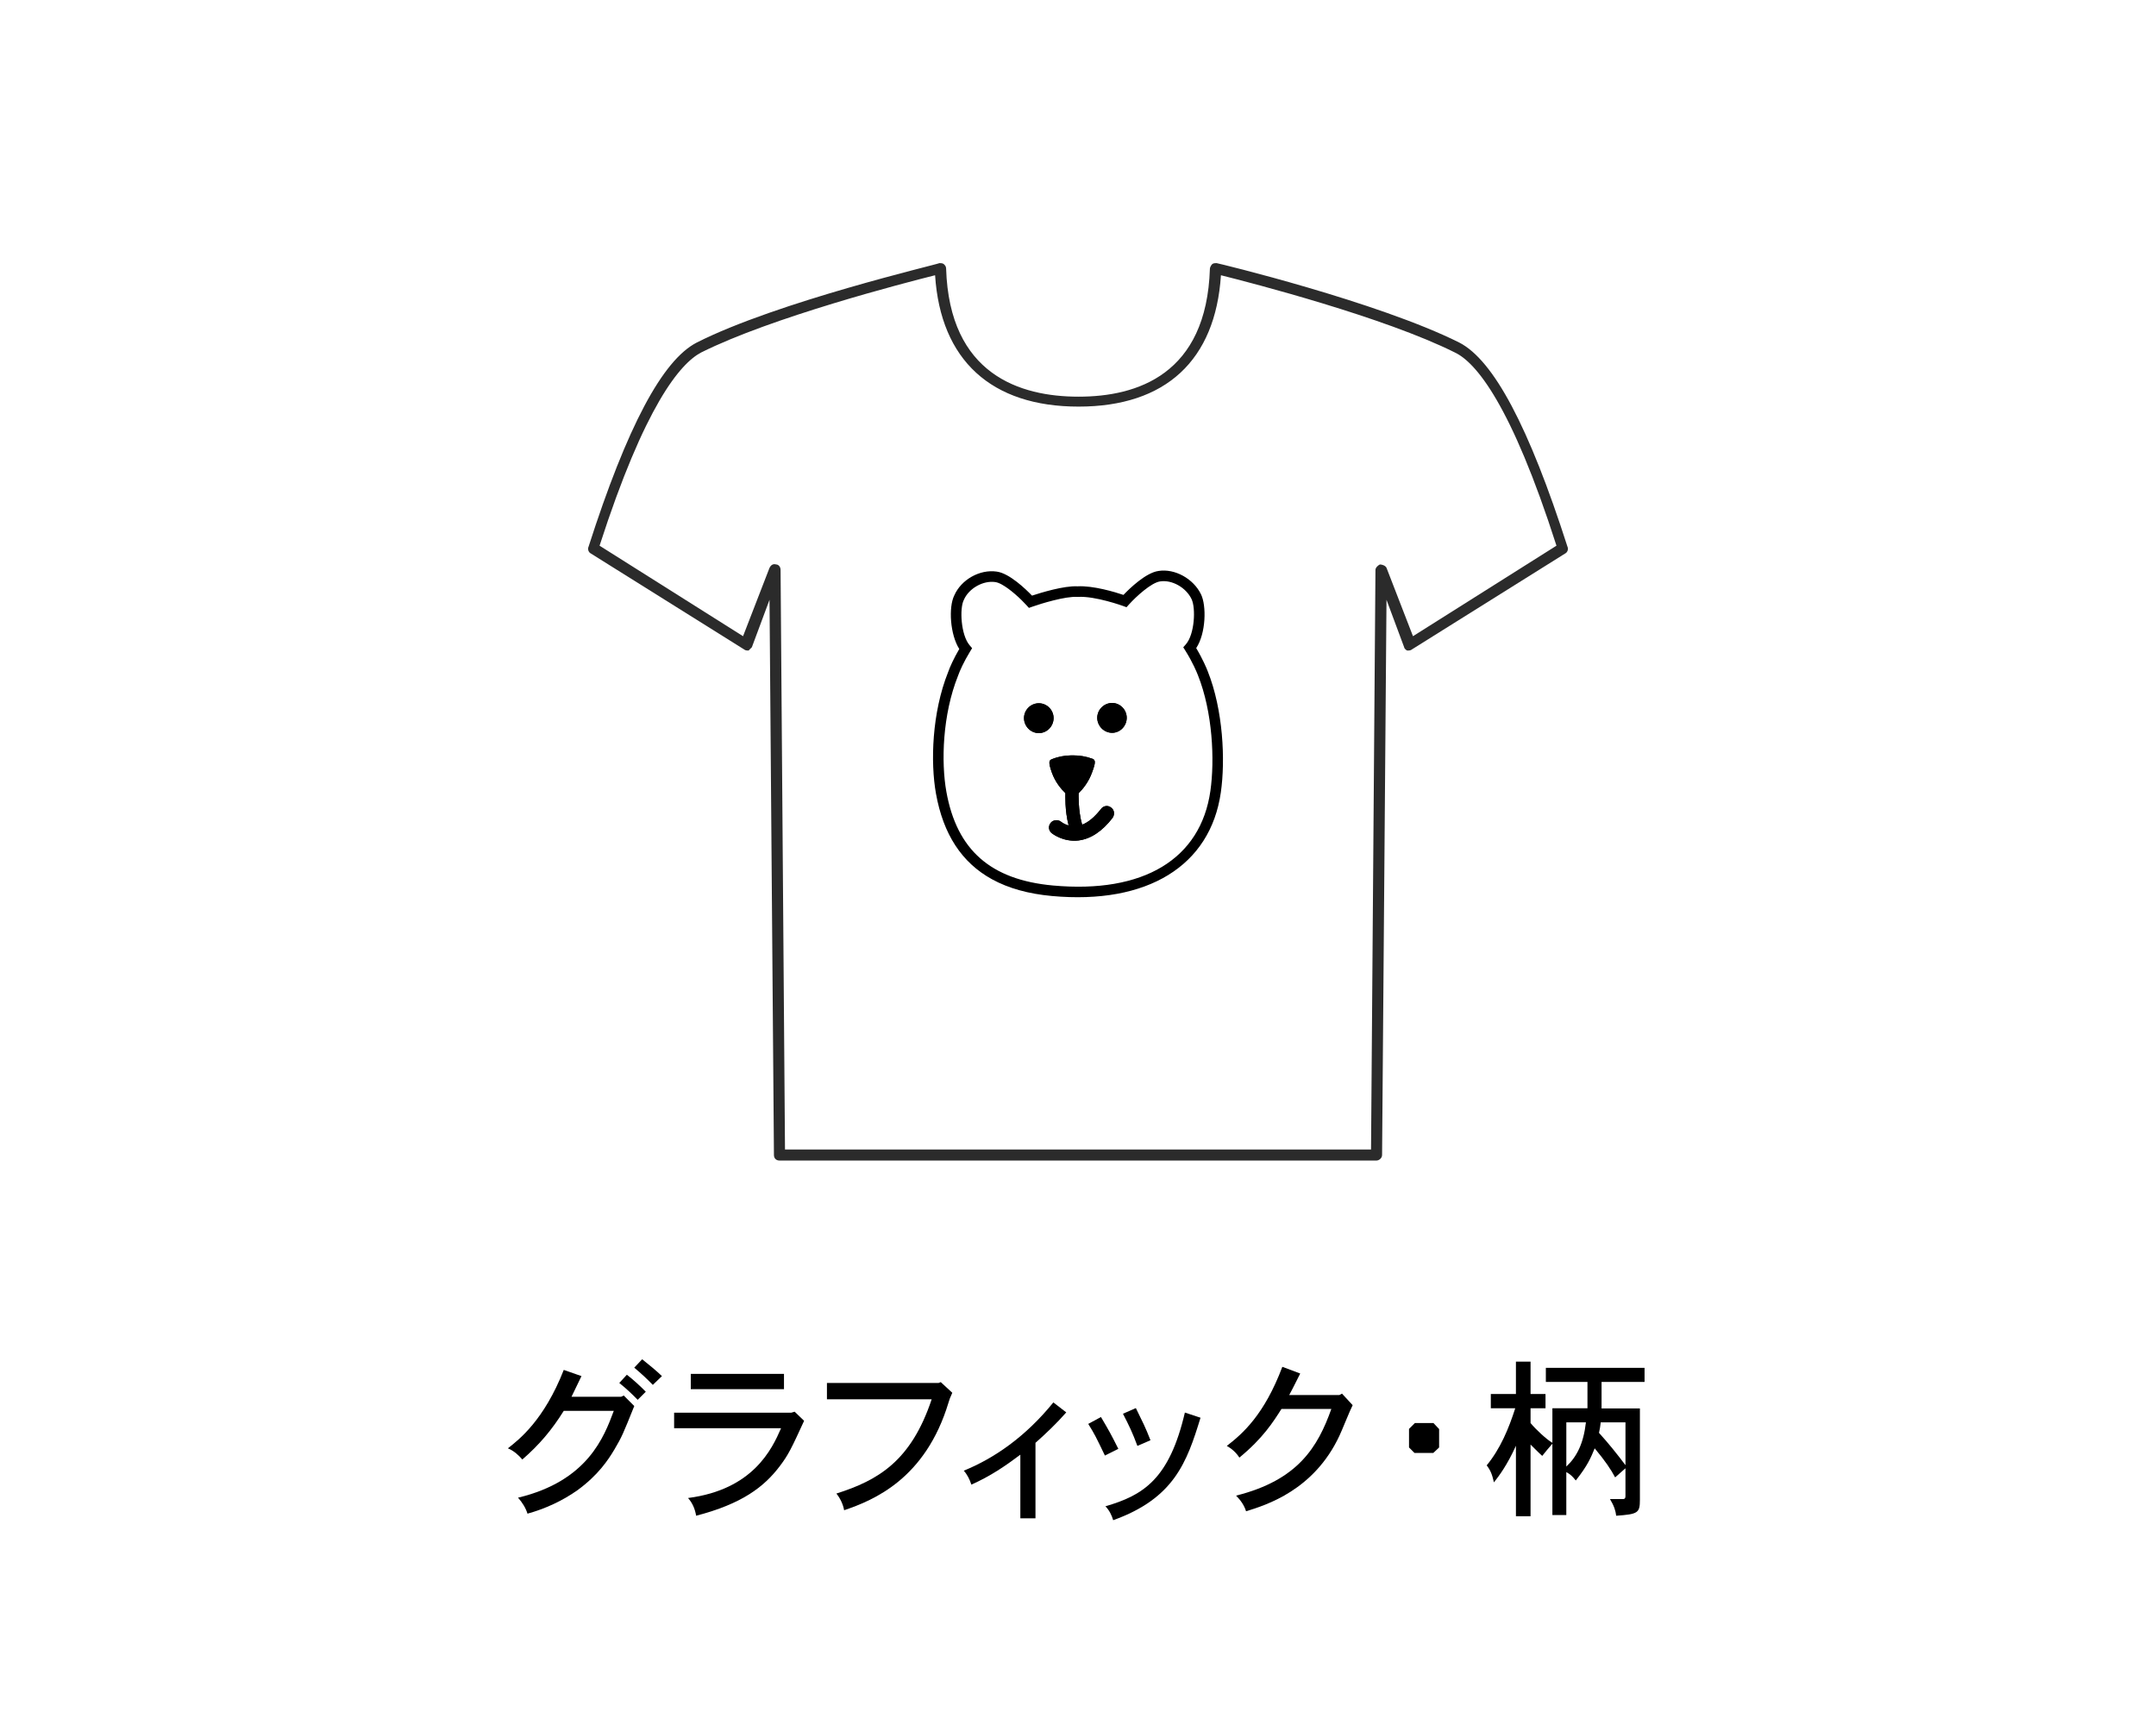<?xml version="1.0" encoding="UTF-8"?>
<svg id="_レイヤー_2" data-name="レイヤー 2" xmlns="http://www.w3.org/2000/svg" width="250.833" height="200" viewBox="0 0 250.833 200">
  <defs>
    <style>
      .cls-1 {
        fill: none;
      }

      .cls-2 {
        fill: #2b2b2b;
      }
    </style>
  </defs>
  <g id="_レイヤー_1-2" data-name="レイヤー 1">
    <rect class="cls-1" width="250.833" height="200"/>
    <path class="cls-2" d="M160.151,135h-69.468c-.385,0-.642-.257-.642-.642l-.514-64.588-2.054,5.521c-.128.128-.257.257-.385.385-.128,0-.385,0-.514-.128l-17.848-11.171c-.257-.128-.385-.514-.257-.77,4.494-13.996,8.603-21.701,12.584-23.755,9.374-4.751,28.121-9.117,28.249-9.245.128,0,.385,0,.514.128s.257.257.257.514c.385,12.327,8.603,14.895,15.409,14.895s14.895-2.568,15.28-14.895c0-.128.128-.385.257-.514s.385-.128.514-.128,18.747,4.494,28.249,9.245c3.981,2.054,8.09,9.759,12.584,23.755.128.257,0,.642-.257.77l-17.848,11.171c-.128.128-.385.128-.514.128-.128,0-.385-.257-.385-.385l-2.055-5.521-.514,64.588c-0.0.385-.385.642-.642.642ZM91.325,133.716h68.184l.514-67.413c0-.257.257-.514.514-.642.257,0,.642.128.77.385l3.082,7.961,16.693-10.529c-5.265-16.436-9.374-21.315-11.813-22.471-8.218-4.109-23.627-8.09-27.222-8.988-.642,9.887-6.42,15.28-16.564,15.28s-16.051-5.393-16.693-15.28c-3.595.899-19.004,4.879-27.222,8.988-2.44,1.284-6.549,6.163-11.813,22.471l16.693,10.529,3.082-7.961c.128-.257.385-.514.77-.385.257,0,.514.257.514.642l.514,67.413Z"/>
    <g>
      <path d="M72.27,162.477l.301-.14,1.22,1.22c-1.3,3.241-1.44,3.581-2.301,5.041-.74,1.24-1.9,3-4.321,4.761-1.76,1.24-3.721,2.14-5.801,2.72-.2-.66-.6-1.3-1.1-1.86,8.121-1.94,10.021-7.102,11.142-10.102h-5.821c-1.4,2.24-2.84,3.941-4.82,5.661-.44-.52-1-1.02-1.681-1.3,1.3-1.02,4.2-3.261,6.501-9.122l2.061.72c-.359.74-.78,1.601-1.16,2.401h5.781ZM72.93,159.916c.801.62,1.6,1.36,2.201,1.98l-.941.94c-.619-.64-1.359-1.34-2.141-1.96l.881-.96ZM75.95,161.096c-.62-.64-1.341-1.32-2.16-2l.92-.98c.8.64,1.661,1.34,2.301,1.96l-1.061,1.021Z"/>
      <path d="M92.45,164.217l1.101,1.06c-1.48,3.221-1.82,3.941-2.82,5.261-1.841,2.44-4.422,4.401-9.742,5.781-.121-.76-.42-1.48-.941-2.061,7.562-.98,9.763-5.681,10.823-8.122h-12.442v-1.8h13.623l.399-.12ZM91.21,159.816v1.78h-10.843v-1.78h10.843Z"/>
      <path d="M109.45,160.776l1.341,1.24c-.261.56-.361.86-.441,1.141-2.68,8.882-8.721,11.362-12.143,12.522-.119-.7-.479-1.42-.899-1.94,4.841-1.541,8.682-3.761,11.083-10.962h-12.184v-1.9h12.982l.261-.1Z"/>
      <path d="M120.469,176.619h-1.76v-7.401c-1.76,1.32-3.48,2.5-5.701,3.481-.18-.58-.48-1.181-.881-1.621,3.541-1.44,7.182-3.941,10.423-7.941l1.501,1.16c-1.121,1.28-2.342,2.44-3.582,3.541v8.782Z"/>
      <path d="M128.088,164.837c.9,1.52,1.16,1.98,2.021,3.701l-1.561.78c-1.06-2.201-1.181-2.46-1.94-3.681l1.48-.8ZM139.67,164.917c-1.6,5.241-3.1,9.382-10.162,11.922-.16-.58-.459-1.16-.9-1.62,4.422-1.28,7.442-3.181,9.242-10.902l1.82.6ZM132.148,163.796c.82,1.681,1.101,2.201,1.701,3.741l-1.521.66c-.58-1.561-.959-2.341-1.68-3.741l1.5-.66Z"/>
      <path d="M155.83,162.276l.301-.16,1.24,1.34c-.301.56-1.301,3.081-1.541,3.561-2.961,6.342-8.521,8.062-10.862,8.782-.2-.66-.62-1.28-1.16-1.82,7.202-1.801,9.502-5.642,11.083-10.083h-5.802c-.94,1.48-2.161,3.421-4.901,5.662-.32-.521-.84-1.021-1.46-1.36,1.841-1.42,4.36-3.621,6.462-9.202l2.08.78c-.42.82-.84,1.7-1.281,2.5h5.842Z"/>
      <path d="M166.77,165.537l.66.7v2.14l-.68.64h-2.182l-.64-.64v-2.16l.681-.68h2.16Z"/>
      <path d="M178.068,158.396v3.761h1.74v1.66h-1.74v1.721c.641.78,1.881,1.92,2.541,2.3v-4.021h4.08v-3.061h-4.841v-1.64h11.483v1.64h-5.002v3.081h4.461v10.623c0,1.54-.22,1.68-2.76,1.86-.061-.56-.24-1.14-.721-1.94h1.5c.26,0,.301-.14.301-.36v-3.221l-1.201,1.06c-.5-.94-1.16-1.92-2.38-3.381-.46,1.12-.82,2-2.2,3.741-.4-.52-.681-.74-1.101-.98v5.001h-1.62v-8.302c-.381.44-.84.98-1.181,1.42-.521-.46-.979-.96-1.36-1.32v8.342h-1.7v-8.202c-1.021,2.26-1.96,3.5-2.561,4.261-.2-.9-.38-1.38-.841-1.98,1.581-1.92,2.561-4.261,3.321-6.642h-2.841v-1.66h2.921v-3.761h1.7ZM182.229,165.457v5.141c1.24-1.16,2.001-2.701,2.28-5.141h-2.28ZM189.111,165.457h-2.881c-.04.38-.1.8-.2,1.22,1.16,1.28,2.101,2.46,3.081,3.761v-4.981Z"/>
    </g>
    <g>
      <path d="M115.412,102.282c-3.522-1.933-5.673-5.235-6.52-9.968-.653-3.643-.47-9.422,1.409-14.117.197-.571.642-1.574,1.303-2.704-1.071-1.675-1.268-4.856-.582-6.23.806-1.842,2.969-3.058,4.932-2.772,1.469.189,3.381,2.036,4.112,2.796,1.004-.331,3.723-1.17,5.299-1.082,1.835-.102,4.375.675,5.339.998.726-.759,2.611-2.587,4.087-2.787,1.887-.299,4.064.902,4.943,2.734.633,1.302.583,4.5-.565,6.242.775,1.297,1.218,2.376,1.342,2.696,1.796,4.504,2.061,10.318,1.525,14.079-1.219,8.564-8.561,13.073-19.64,12.063-2.742-.25-5.067-.896-6.985-1.949M116.571,68.004c-.289-.159-.557-.265-.784-.295-1.409-.206-3.073.738-3.644,2.059l-.017.036c-.498.974-.341,4.056.682,5.257l.289.339-.232.38c-.726,1.189-1.205,2.25-1.412,2.847-1.799,4.497-1.972,10-1.35,13.471,1.215,6.782,5.158,10.248,12.407,10.909,10.505.958,17.179-3.056,18.311-11.012.512-3.599.262-9.156-1.452-13.455-.128-.329-.606-1.492-1.462-2.855l-.244-.388.302-.344c1.029-1.173,1.168-4.226.662-5.267-.647-1.35-2.287-2.268-3.657-2.052-1.006.137-2.76,1.725-3.632,2.694l-.278.309-.391-.143c-.032-.012-3.266-1.184-5.267-1.058l-.079-0c-1.376-.092-4.243.793-5.231,1.142l-.385.136-.274-.303c-.682-.752-1.891-1.872-2.861-2.405"/>
      <path d="M129.394,85.245c.937-.004,1.695-.809,1.691-1.753-.004-.937-.768-1.722-1.705-1.719-.958.004-1.729.795-1.725,1.732.004.944.782,1.743,1.739,1.739"/>
      <path d="M122.366,89.85c.4,1.142,1.11,1.962,1.583,2.408.001.224-.082,2.004.376,3.759-.527-.132-.845-.403-.897-.438-.37-.274-.91-.203-1.181.129-.312.373-.268.882.088,1.194.059.048,1.326,1.073,3.14.866,1.429-.178,2.762-1.068,3.974-2.64.25-.383.21-.913-.18-1.187-.387-.312-.913-.207-1.184.173-.72.905-1.434,1.535-2.187,1.817-.485-1.675-.41-3.625-.41-3.625l-0-.041c.48-.463,1.173-1.289,1.588-2.479.412-1.107.356-1.341.08-1.502-.797-.289-1.527-.417-2.302-.414l-.238.001c-.747.003-1.563.158-2.316.474-.271.146-.322.394.065,1.505"/>
      <path d="M120.864,85.279c.957-.004,1.715-.809,1.712-1.753-.004-.936-.768-1.722-1.725-1.718-.954.004-1.719.795-1.715,1.732.004.944.775,1.743,1.729,1.739"/>
      <path d="M129.381,81.774c.937-.004,1.701.782,1.705,1.719.004.944-.754,1.749-1.691,1.753-.957.004-1.735-.796-1.739-1.739-.004-.937.768-1.728,1.725-1.732"/>
      <path d="M124.855,87.87c.775-.003,1.505.125,2.302.414.276.161.332.395-.08,1.502-.415,1.19-1.108,2.016-1.588,2.479l0.0.041s-.075,1.95.41,3.625c.753-.282,1.467-.912,2.187-1.817.271-.38.797-.485,1.184-.173.39.274.43.804.181,1.187-1.213,1.572-2.546,2.462-3.974,2.64-1.814.207-3.082-.818-3.141-.866-.356-.312-.399-.821-.087-1.194.27-.332.811-.403,1.181-.128.052.034.37.305.897.437-.458-1.755-.375-3.536-.376-3.759-.473-.446-1.183-1.266-1.583-2.408-.387-1.111-.336-1.359-.065-1.505.753-.317,1.569-.471,2.316-.474l.238-.001Z"/>
      <path d="M120.85,81.807c.957-.004,1.721.782,1.725,1.718.004.944-.754,1.749-1.712,1.753-.954.004-1.725-.796-1.729-1.739-.004-.937.761-1.728,1.715-1.732"/>
    </g>
  </g>
</svg>